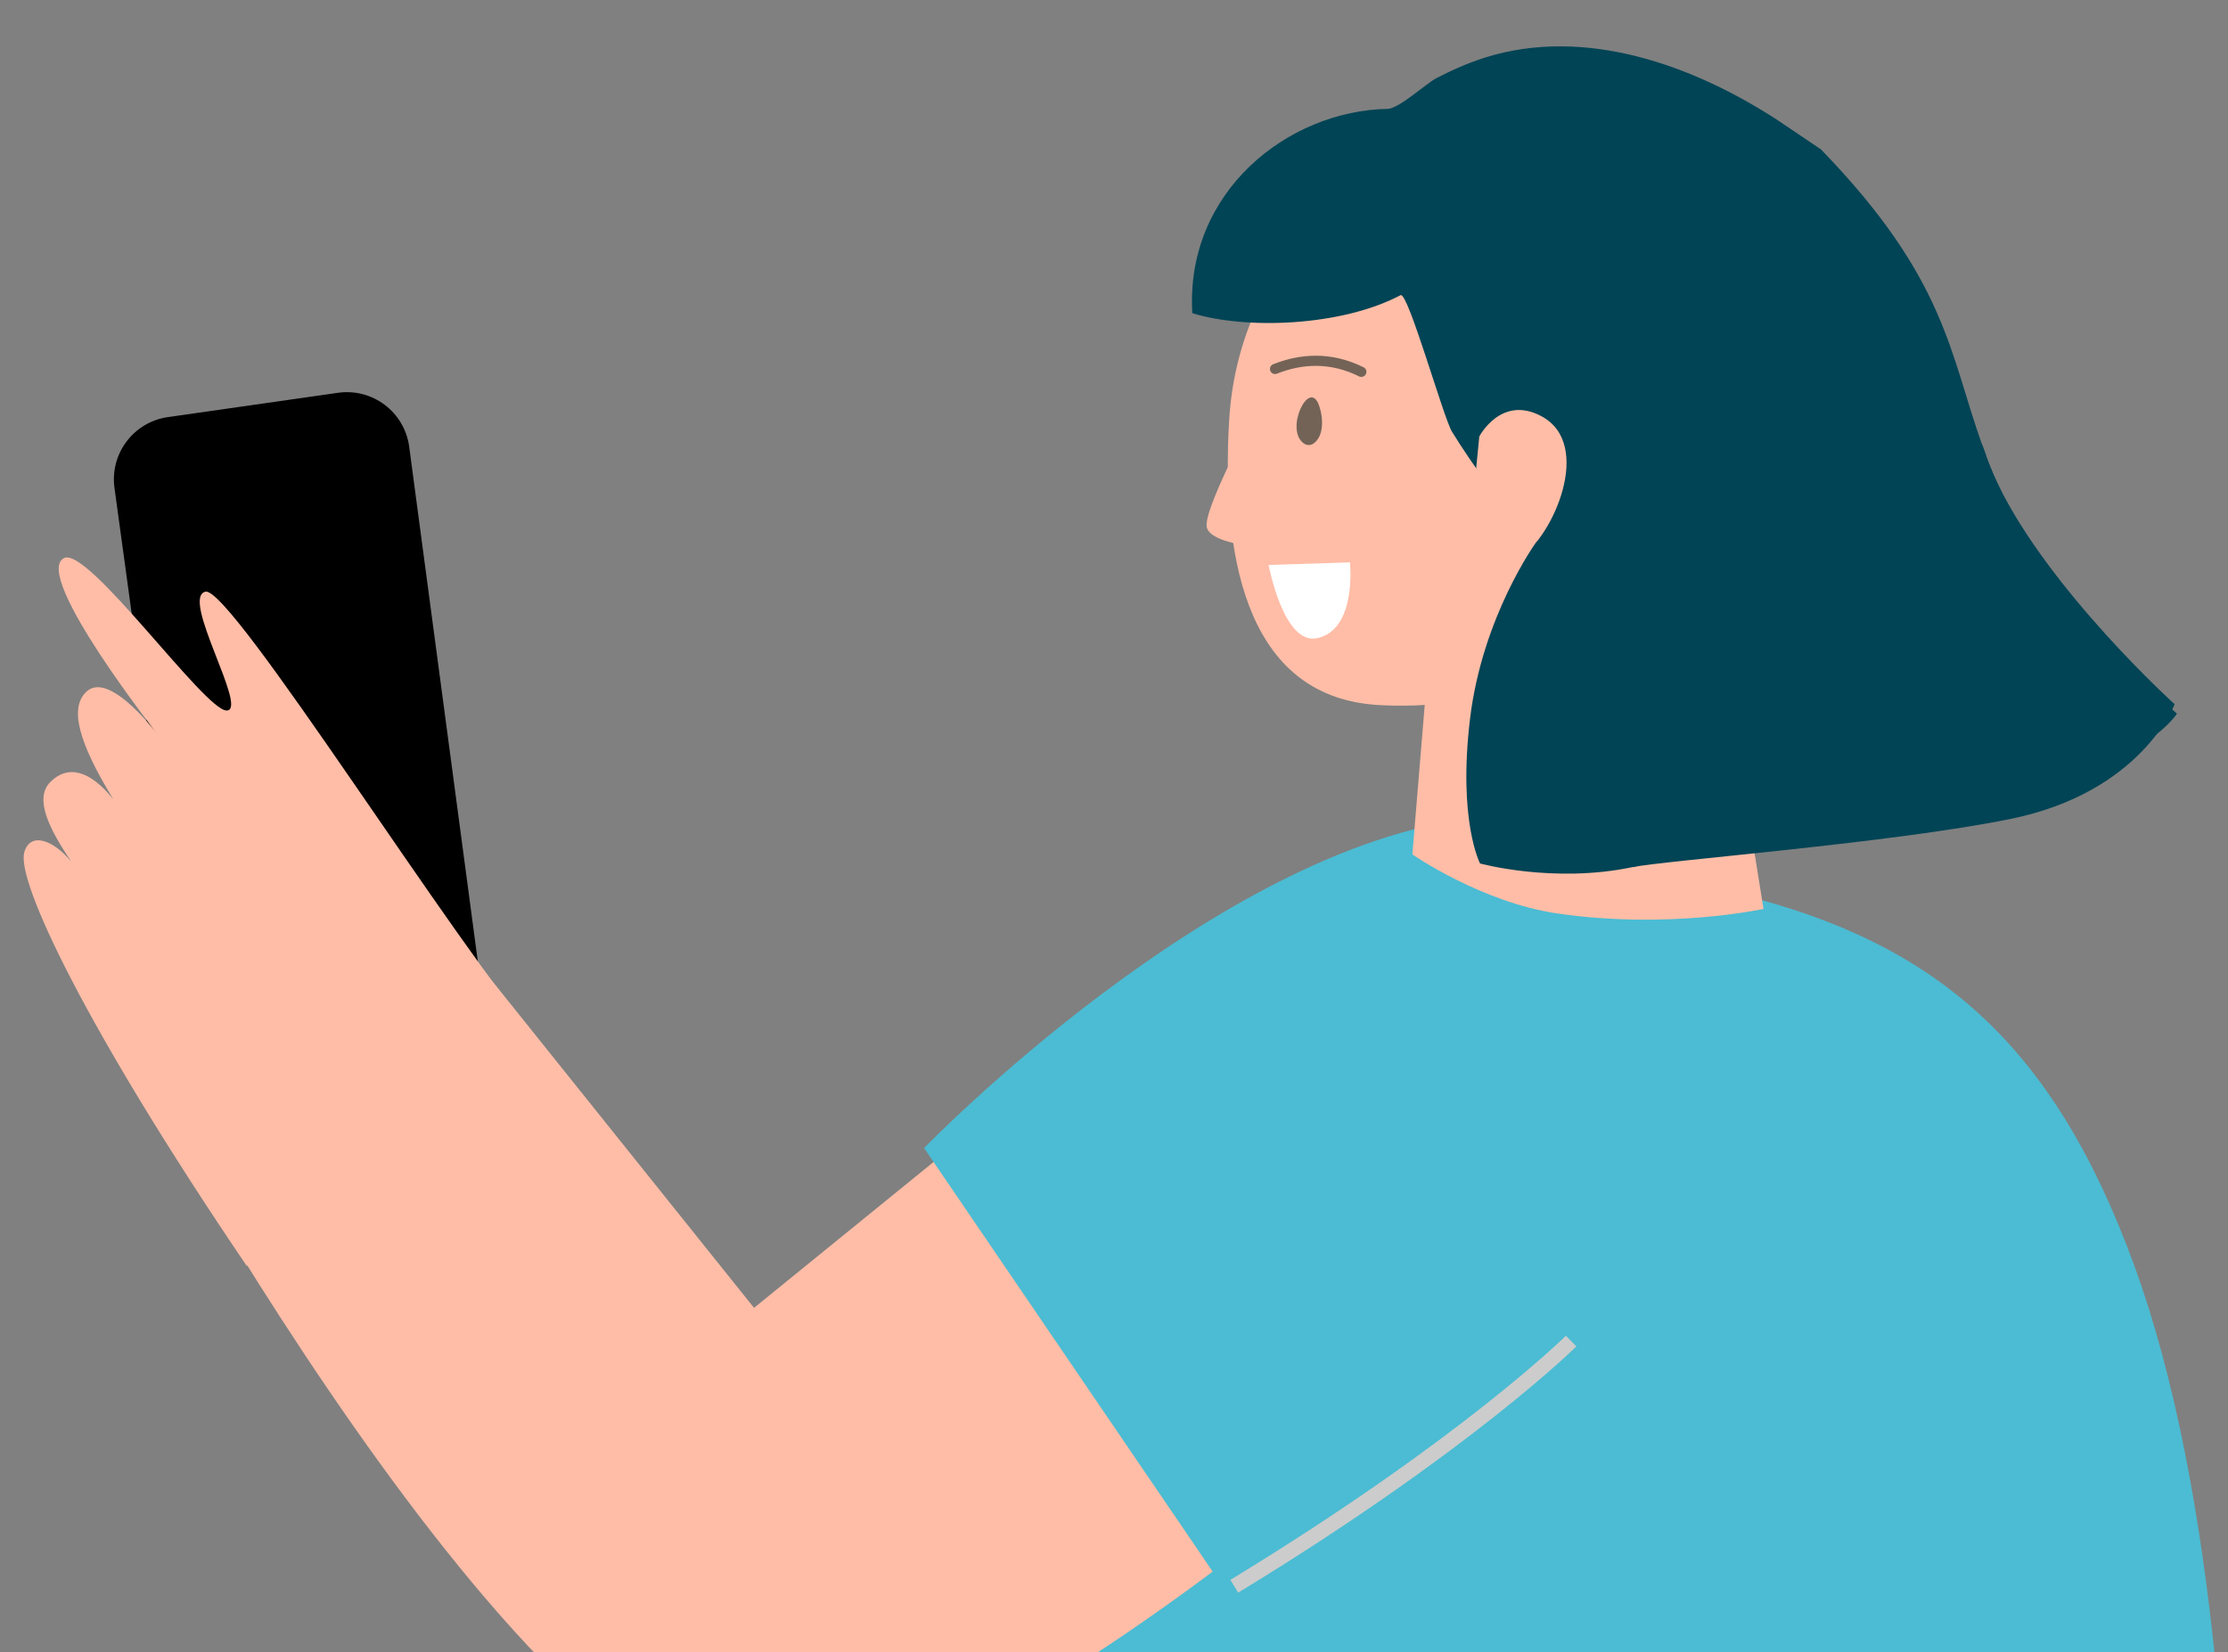 <svg viewBox="0 0 498.03 369.36" xmlns="http://www.w3.org/2000/svg" xmlns:xlink="http://www.w3.org/1999/xlink">
<rect x="0" y="0" width="498.03" height="369.36" fill="#808080" stroke="none"/>
<clipPath id="a">
<path d="m0 0h498.03v369.36h-498.03z"/>
</clipPath>
<g clip-path="url(#a)">
<path d="m383.36 198.69s10.21 1.05-21.06 1.05c-21.85 0-30.54-13.69-30.54-13.69s-24.27 3.7-110.33 116.65c-18.22 23.91-14.29 75.51 16.17 120.12 7.2 44.78 9.9 96.98 7.07 154.32h249.07s20.18-193.13-16.67-294.22c-18.37-50.37-45.28-73.71-93.71-84.24z" fill="#4bbcd3"/>
<path d="m36.33 187.47-10.74-78.39c-1.05-7.67 4.29-14.74 11.95-15.83l38-5.43c7.74-1.11 14.9 4.31 15.93 12.07l15.3 114.77c1.63 12.26-12.21 20.51-22.22 13.23l-42.57-30.96c-3.1-2.25-5.14-5.67-5.66-9.47z" fill-rule="evenodd"/>
<path d="m121.1 233.48c-18.86-21.34-69.48-102.48-75.17-101.2s9.64 26.39 4.77 26.57-31.06-36.86-36.41-34.07c-7.24 3.79 21.62 40.29 21.62 40.29s-11.3-15.5-16.63-10.4c-3.78 3.62-1.78 11.21 6.04 24.02-5.25-6.56-10.2-7.72-14.05-3.88-3.81 3.81-.04 10.8 4.66 17.86-3.71-4.63-9.11-6.96-10.5-2.13-1.82 6.31 13.5 39.06 49.72 92.48" fill="#ffbda7"/>
<path d="m283.33 341.89s-68.75 56.07-109.51 60.02c-54.79 5.3-148.31-169.8-148.31-169.8l61.48-41.53 81.56 101.82 50.54-41.07" fill="#ffbda7"/>
<path d="m329.66 182.89c-57.91 6.32-123.1 73.78-123.1 73.78l69.35 101.79s29.44-20.38 69.35-54.68" fill="#4bbcd3" fill-rule="evenodd"/>
<path d="m275.9 354.64c51.95-31.63 75.3-54.82 75.3-54.82" fill="none" stroke="#ccc" stroke-miterlimit="10" stroke-width="3.35"/>
<path d="m274.75 93.96c-1.92 33.39 5.14 62.04 33.45 63.67s66.2-10.17 69.07-57.78c2.01-33.39-19.47-61.79-47.78-63.41-28.31-1.63-52.81 24.13-54.73 57.53z" fill="#ffbda7" fill-rule="evenodd"/>
<path d="m294.81 90.55c1.05 2.87 1.17 7.04-1.25 8.64-.69.45-1.48.4-2.14-.07-4.3-3.09 1.2-14.56 3.39-8.57z" fill="#736357"/>
<path d="m304.3 83.13c-7.02-3.47-13.56-2.9-19.29-.64" fill="none" stroke="#736357" stroke-linecap="round" stroke-miterlimit="10" stroke-width="2.27"/>
<path d="m283.58 126.31 18.18-.58s1.62 15.08-7.36 16.95c-7.51 1.56-10.82-16.37-10.82-16.37z" fill="#fff"/>
<path d="m315.71 191.02s15.42 10.74 32.52 13.22c24.81 3.6 45.97-1.03 45.97-1.03l-12.12-75.62-60.64-5.84z" fill="#ffbda7" fill-rule="evenodd"/>
<path d="m486.63 159.53s-6.67 10.82-33.3 17.1c-26.61 6.23-45.13-9.22-67.75 8.04-6.49 4.91-13.68 7.72-20.74 9.2-18.16-30.3-21.43-71.2-21.53-72.55l.02-.05c-7.46-7.98-14.22-17.37-18.75-24.73-1.87-2.97-9.86-31.43-11.5-30.55-13.23 6.99-34.57 7.73-46.56 4.03-1.61-27.16 21.4-45.29 43.68-45.68 2.53-.07 8.39-5.52 10.86-6.86 3.48-1.8 7.13-3.42 10.85-4.6 22.45-7.07 46.67 1.74 65.53 14.04 3.25 2.17 6.48 4.39 9.72 6.56l.03.07c27.85 28.79 28.57 45.4 35.91 65.99.16.36.31.77.45 1.18.78 2.38 1.77 4.84 2.97 7.38 3.06 6.99 7.31 14.61 13.72 23.33 8.35 11.35 17.18 20.14 26.37 28.11z" fill="#045"/>
<path d="m280.54 92.38s-11.85 21.97-10.77 25.58 11.34 4.22 11.34 4.22" fill="#ffbda7" fill-rule="evenodd"/>
<path d="m330.67 97.59s4.87-9.4 13.92-4.52c11.7 6.31 2.5 26.97-4.78 31.55-7.27 4.58-11.43-3.75-11.43-3.75" fill="#ffbda7"/>
<path d="m486.1 157.43s-7.37 19.72-36.77 25.68c-26.79 5.43-77.43 9.29-84.49 10.77-17.61 3.68-34-.83-34-.83s-4.98-9.5-2.24-32.34 14.71-39.38 14.71-39.38l.02-.05c3.96-3.41 89.01-44.67 99.78-21.74.16.36.31.77.45 1.18.78 2.38 1.77 4.84 2.97 7.38 11.64 24.1 39.56 49.33 39.56 49.33z" fill="#045"/>
</g>
</svg>